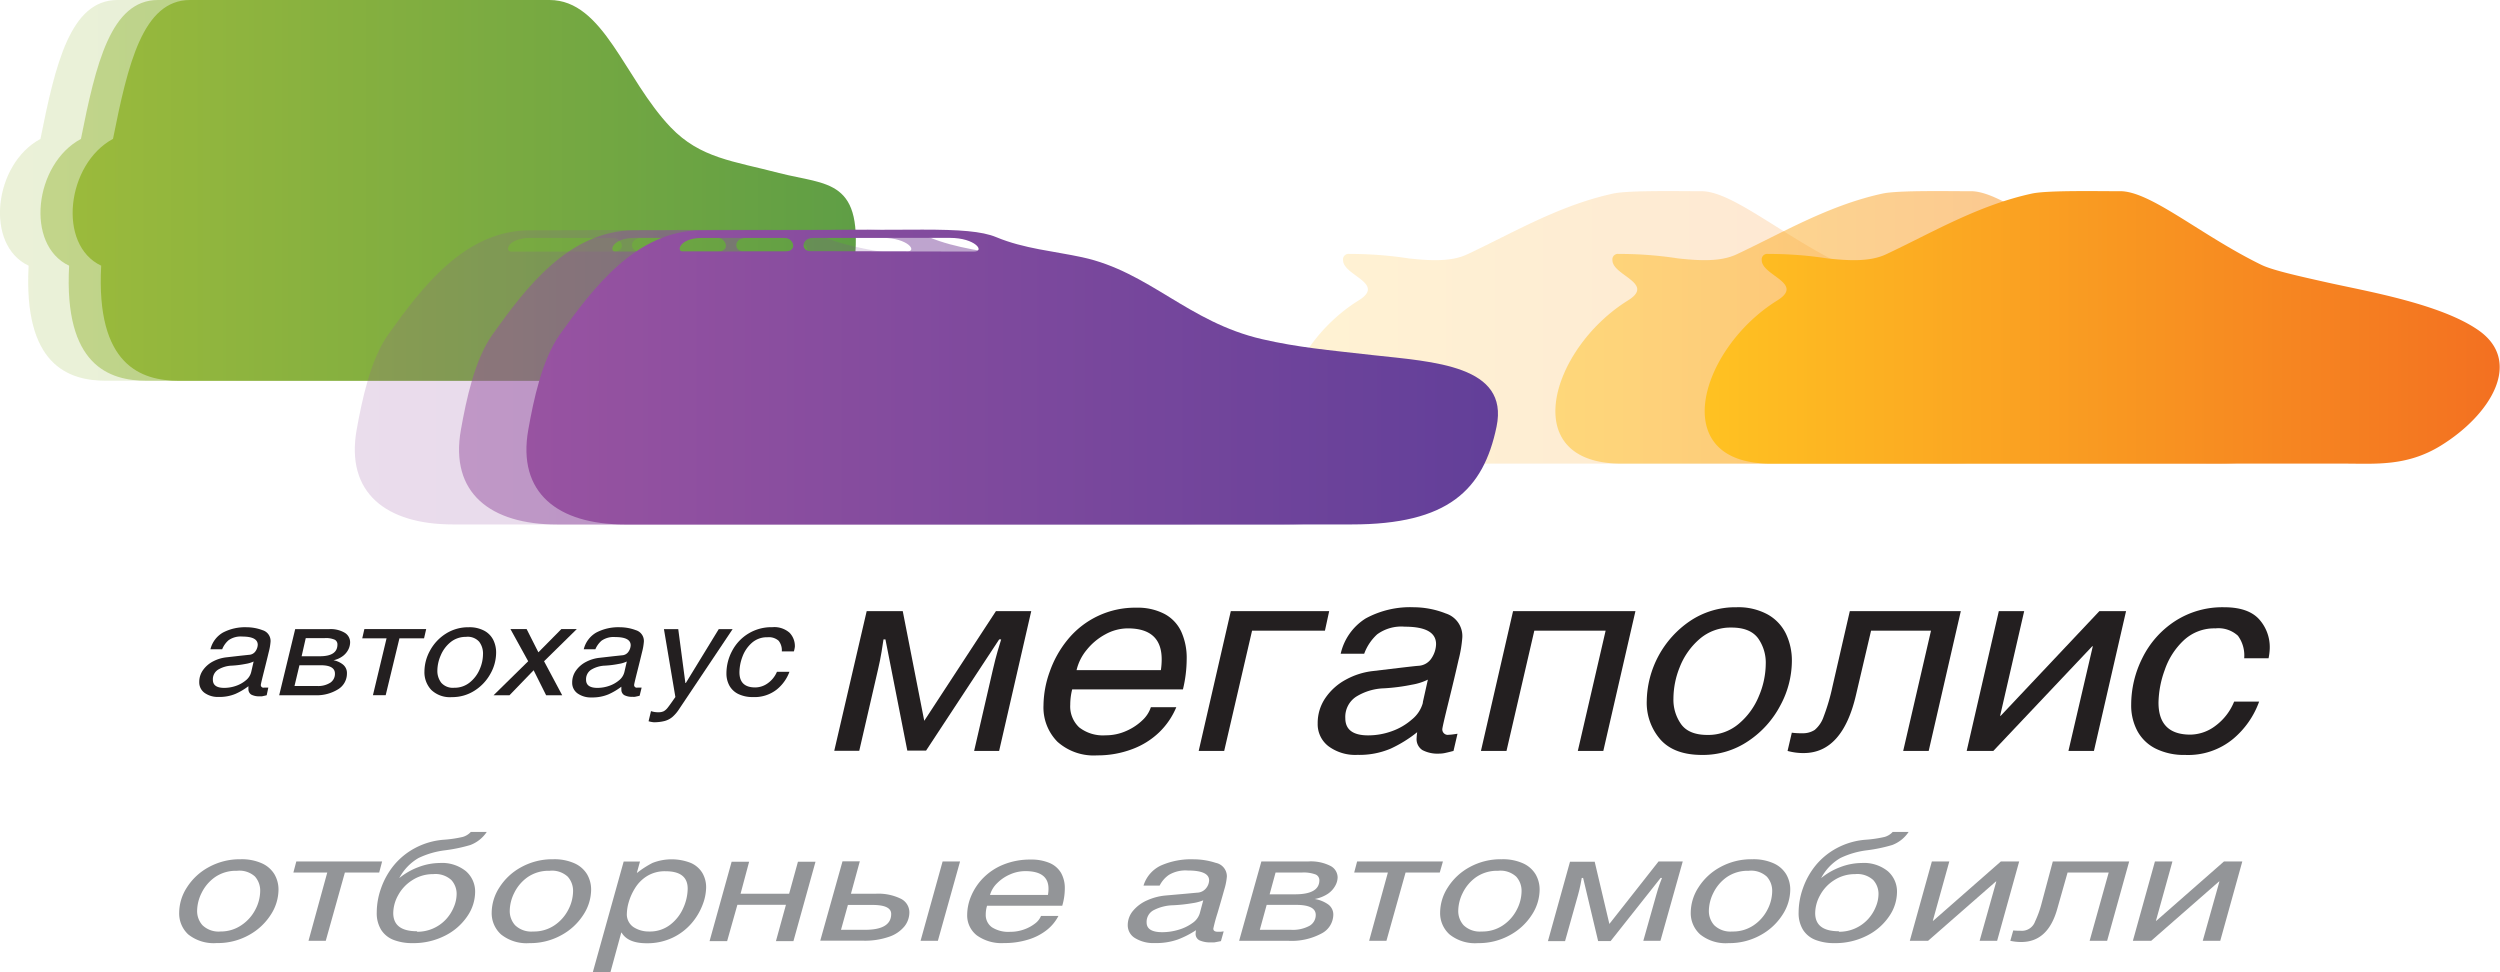 <svg id="Layer_1" data-name="Layer 1" xmlns="http://www.w3.org/2000/svg" xmlns:xlink="http://www.w3.org/1999/xlink" viewBox="0 0 400 155.55"><defs><style>.cls-1,.cls-2,.cls-3,.cls-4,.cls-5,.cls-6,.cls-7,.cls-8,.cls-9{fill-rule:evenodd;}.cls-1{fill:url(#linear-gradient);}.cls-2{fill:url(#linear-gradient-2);}.cls-3{fill:url(#linear-gradient-3);}.cls-4{fill:url(#linear-gradient-4);}.cls-5{fill:url(#linear-gradient-5);}.cls-6{fill:url(#linear-gradient-6);}.cls-7{fill:url(#linear-gradient-7);}.cls-8{fill:url(#linear-gradient-8);}.cls-9{fill:url(#linear-gradient-9);}.cls-10{fill:#231f20;}.cls-11{fill:#939598;}</style><linearGradient id="linear-gradient" x1="39.33" y1="42.46" x2="164.67" y2="42.46" gradientUnits="userSpaceOnUse"><stop offset="0" stop-color="#9bba3c" stop-opacity="0.2"/><stop offset="1" stop-color="#5f9e45" stop-opacity="0.2"/></linearGradient><linearGradient id="linear-gradient-2" x1="45.81" y1="42.46" x2="171.15" y2="42.46" gradientUnits="userSpaceOnUse"><stop offset="0" stop-color="#9bba3c" stop-opacity="0.5"/><stop offset="1" stop-color="#5f9e45" stop-opacity="0.5"/></linearGradient><linearGradient id="linear-gradient-3" x1="50.94" y1="42.46" x2="176.28" y2="42.46" gradientUnits="userSpaceOnUse"><stop offset="0" stop-color="#9bba3c"/><stop offset="1" stop-color="#5f9e45"/></linearGradient><linearGradient id="linear-gradient-4" x1="245.09" y1="64.39" x2="372.34" y2="64.39" gradientUnits="userSpaceOnUse"><stop offset="0" stop-color="#ffc222" stop-opacity="0.2"/><stop offset="1" stop-color="#f37021" stop-opacity="0.2"/></linearGradient><linearGradient id="linear-gradient-5" x1="288.19" y1="64.39" x2="415.44" y2="64.39" gradientUnits="userSpaceOnUse"><stop offset="0" stop-color="#ffc222" stop-opacity="0.5"/><stop offset="1" stop-color="#f37021" stop-opacity="0.5"/></linearGradient><linearGradient id="linear-gradient-6" x1="312.09" y1="64.39" x2="439.33" y2="64.39" gradientUnits="userSpaceOnUse"><stop offset="0" stop-color="#ffc222"/><stop offset="1" stop-color="#f37021"/></linearGradient><linearGradient id="linear-gradient-7" x1="96.09" y1="72.33" x2="251.56" y2="72.33" gradientUnits="userSpaceOnUse"><stop offset="0" stop-color="#9853a1" stop-opacity="0.2"/><stop offset="1" stop-color="#623f99" stop-opacity="0.2"/></linearGradient><linearGradient id="linear-gradient-8" x1="112.78" y1="72.33" x2="268.25" y2="72.33" gradientUnits="userSpaceOnUse"><stop offset="0" stop-color="#9853a1" stop-opacity="0.5"/><stop offset="1" stop-color="#623f99" stop-opacity="0.5"/></linearGradient><linearGradient id="linear-gradient-9" x1="123.55" y1="72.33" x2="279.02" y2="72.33" gradientUnits="userSpaceOnUse"><stop offset="0" stop-color="#9853a1"/><stop offset="1" stop-color="#623f99"/></linearGradient></defs><title>logo_1</title><path class="cls-1" d="M58.13,12h57.51c8.69,0,12,12.65,19.39,20.37,4.73,4.95,10.05,5.4,17.32,7.31,7.77,2,13.71.81,12,15.12-1,8.82-4.08,18.12-12.32,18.12H56.33c-6,0-13.29-2.43-12.42-18.41-7.09-3.33-5.57-16.29,1.89-20.28C48.2,22.25,50.58,12,58.13,12Z" transform="translate(-39.33 -12)"/><path class="cls-2" d="M64.61,12h57.51c8.69,0,12,12.65,19.39,20.37,4.73,4.95,10.05,5.4,17.32,7.31,7.77,2,13.71.81,12,15.12-1,8.82-4.08,18.12-12.32,18.12H62.81c-6,0-13.29-2.43-12.42-18.41-7.09-3.33-5.57-16.29,1.89-20.28C54.67,22.25,57.05,12,64.61,12Z" transform="translate(-39.33 -12)"/><path class="cls-3" d="M69.74,12h57.51c8.69,0,12,12.65,19.39,20.37,4.73,4.95,10.05,5.4,17.33,7.31,7.77,2,13.71.81,12,15.12-1,8.82-4.08,18.12-12.32,18.12H67.94c-6,0-13.29-2.43-12.42-18.41C48.43,51.17,50,38.21,57.41,34.22,59.8,22.25,62.18,12,69.74,12Z" transform="translate(-39.33 -12)"/><path class="cls-4" d="M274.1,52.69c7.27-3.41,14.65-7.83,23.34-9.72,2.57-.56,11.22-0.36,14-0.38,4.89-.11,12.92,7,22.68,11.77,1.72,0.85,5.79,1.77,10.68,2.86,6.23,1.39,18,3.39,24.07,7.61,7.18,5,2,13.55-6.06,18.5-5.4,3.31-10.39,2.85-15.32,2.85H255.66c-16.83,0-11.33-18.39,1-26.08,4.53-2.77-2.44-4-2.44-6.47a0.88,0.88,0,0,1,1-1,61.61,61.61,0,0,1,9.53.72C268.32,53.74,271.59,53.87,274.1,52.69Z" transform="translate(-39.33 -12)"/><path class="cls-5" d="M317.2,52.69c7.27-3.41,14.65-7.83,23.34-9.72,2.57-.56,11.22-0.36,14-0.38,4.89-.11,12.92,7,22.68,11.77,1.72,0.85,5.79,1.77,10.68,2.86,6.23,1.39,18,3.39,24.07,7.61,7.18,5,2,13.55-6.06,18.5-5.4,3.31-10.39,2.85-15.32,2.85H298.76c-16.83,0-11.33-18.39,1-26.08,4.53-2.77-2.44-4-2.44-6.47a0.88,0.88,0,0,1,1-1,61.61,61.61,0,0,1,9.53.72C311.42,53.74,314.69,53.87,317.2,52.69Z" transform="translate(-39.33 -12)"/><path class="cls-6" d="M341.1,52.69c7.27-3.41,14.65-7.83,23.34-9.72,2.57-.56,11.21-0.36,14-0.38,4.89-.11,12.92,7,22.68,11.77,1.72,0.85,5.79,1.77,10.68,2.86,6.23,1.39,18,3.39,24.07,7.61,7.18,5,2,13.55-6.06,18.5-5.4,3.31-10.39,2.85-15.32,2.85H322.65c-16.83,0-11.33-18.39,1-26.08,4.53-2.77-2.44-4-2.44-6.47a0.88,0.88,0,0,1,1-1,61.62,61.62,0,0,1,9.53.72C335.31,53.74,338.58,53.87,341.1,52.69Z" transform="translate(-39.33 -12)"/><path class="cls-7" d="M124,48.85c12.29,0,25.81-.09,35.43-0.11,5.88,0,9.52.25,11.81,1.21,4.44,1.85,9.23,2.23,13.74,3.21,10.74,2.32,16.94,10.38,28.8,13.11,5.76,1.33,10.52,1.75,17.73,2.55,9.74,1.07,21.81,1.64,19.78,11.44-2.11,10.17-7.78,15.65-23.17,15.65H111.79c-10.6,0-17.22-5-15.39-15.18,0.85-4.71,2.19-11.2,5.06-15.23C106.76,58.08,113.64,48.91,124,48.85ZM142,50.07h21.88c4.08,0,5.69,2.2,3.82,2.19l-26.11-.05C140,52.2,140,50.07,142,50.07Zm-17.83,0h13.32c1.33,0,2.2,2.19-.09,2.19H121.12C120,52.26,120.6,50.07,124.13,50.07Z" transform="translate(-39.33 -12)"/><path class="cls-8" d="M140.73,48.85c12.29,0,25.81-.09,35.43-0.11,5.88,0,9.52.25,11.81,1.21,4.44,1.85,9.23,2.23,13.74,3.21,10.74,2.32,16.94,10.38,28.8,13.11C236.28,67.6,241,68,248.24,68.82,258,69.9,270.05,70.47,268,80.27c-2.11,10.17-7.78,15.65-23.17,15.65H128.47c-10.6,0-17.22-5-15.39-15.18,0.84-4.71,2.18-11.2,5.06-15.23C123.45,58.08,130.33,48.91,140.73,48.85Zm17.93,1.21h21.88c4.08,0,5.69,2.2,3.83,2.19l-26.11-.05C156.68,52.2,156.72,50.07,158.65,50.07Zm-17.83,0h13.32c1.33,0,2.2,2.19-.09,2.19H137.81C136.69,52.26,137.29,50.07,140.82,50.07Z" transform="translate(-39.33 -12)"/><path class="cls-9" d="M151.5,48.85c12.29,0,25.81-.09,35.43-0.11,5.88,0,9.52.25,11.81,1.21,4.44,1.85,9.23,2.23,13.74,3.21,10.74,2.32,16.94,10.38,28.8,13.11C247.05,67.6,251.81,68,259,68.82c9.74,1.07,21.81,1.64,19.78,11.44-2.11,10.17-7.78,15.65-23.17,15.65H139.25c-10.6,0-17.22-5-15.39-15.18,0.84-4.71,2.18-11.2,5.06-15.23C134.23,58.08,141.11,48.91,151.5,48.85Zm17.93,1.21h21.88c4.08,0,5.69,2.2,3.83,2.19L169,52.2C167.45,52.2,167.49,50.07,169.43,50.07Zm-17.83,0h13.32c1.33,0,2.2,2.19-.09,2.19H148.59C147.47,52.26,148.06,50.07,151.6,50.07Z" transform="translate(-39.33 -12)"/><path class="cls-10" d="M74.88,115.88H73a4.25,4.25,0,0,1,2-2.67,7.61,7.61,0,0,1,3.81-.85,7.26,7.26,0,0,1,2.53.47,1.8,1.8,0,0,1,1.28,1.83,9.24,9.24,0,0,1-.3,1.71q-0.3,1.26-.78,3.16t-0.48,2.07a0.42,0.42,0,0,0,.52.42l0.33,0,0.35,0L82,123.24l-0.29.07-0.46.1a2.31,2.31,0,0,1-.38,0,2.67,2.67,0,0,1-1.33-.27,1,1,0,0,1-.46-0.91,3.87,3.87,0,0,1,0-.44,10.27,10.27,0,0,1-2.1,1.24,6.6,6.6,0,0,1-2.64.48,3.67,3.67,0,0,1-2.28-.65,2.07,2.07,0,0,1-.85-1.73,3.24,3.24,0,0,1,.62-1.94,4.52,4.52,0,0,1,1.62-1.38,6,6,0,0,1,2.12-.64l2.28-.26,1.32-.14a1.32,1.32,0,0,0,1.06-.6,1.94,1.94,0,0,0,.34-1q0-1.32-2.47-1.32a3.34,3.34,0,0,0-2.19.58A3.72,3.72,0,0,0,74.88,115.88Zm4.63,3.7,0.4-1.74a4.59,4.59,0,0,1-1.26.38,15.73,15.73,0,0,1-2.2.28,4.61,4.61,0,0,0-2.2.63,1.8,1.8,0,0,0-.86,1.63q0,1.3,1.81,1.3a5.71,5.71,0,0,0,1.88-.32,4.92,4.92,0,0,0,1.6-.9A2.42,2.42,0,0,0,79.51,119.57Z" transform="translate(-39.33 -12)"/><path class="cls-10" d="M89.74,123.24H84l2.56-10.58h5.44a4.42,4.42,0,0,1,2.5.59,1.78,1.78,0,0,1,.85,1.53,2.64,2.64,0,0,1-.27,1.11,3,3,0,0,1-.86,1.05,3.8,3.8,0,0,1-1.53.7,3.47,3.47,0,0,1,1.53.7,1.74,1.74,0,0,1,.62,1.42,2.94,2.94,0,0,1-1.39,2.51A6.48,6.48,0,0,1,89.74,123.24Zm-2.5-4.8-0.79,3.32h3.61a3.6,3.6,0,0,0,2.12-.53,1.69,1.69,0,0,0,.74-1.45q0-1.34-2.27-1.34H87.24Zm1-4.3L87.59,117h2.92q2.81,0,2.81-1.88a0.84,0.84,0,0,0-.42-0.76,3.47,3.47,0,0,0-1.64-.26h-3Z" transform="translate(-39.33 -12)"/><path class="cls-10" d="M107.18,114.13h-3.94l-2.2,9.1H99l2.18-9.1H97.29l0.34-1.48h9.89Z" transform="translate(-39.33 -12)"/><path class="cls-10" d="M114.33,112.36a5,5,0,0,1,2.47.55,3.43,3.43,0,0,1,1.45,1.47,4.53,4.53,0,0,1,.46,2.06,6.9,6.9,0,0,1-.9,3.34,7.43,7.43,0,0,1-2.53,2.71,6.6,6.6,0,0,1-3.66,1.05,4.3,4.3,0,0,1-3.29-1.16,4.12,4.12,0,0,1-1.09-2.94,7,7,0,0,1,.88-3.32,7.32,7.32,0,0,1,2.51-2.71A6.66,6.66,0,0,1,114.33,112.36Zm-0.39,1.54a3.84,3.84,0,0,0-2.55.87,5.41,5.41,0,0,0-1.56,2.13,6.17,6.17,0,0,0-.52,2.34,3.1,3.1,0,0,0,.62,2,2.47,2.47,0,0,0,2.08.8,3.83,3.83,0,0,0,2.47-.84,5.38,5.38,0,0,0,1.59-2.09,6.1,6.1,0,0,0,.54-2.43,3.09,3.09,0,0,0-.61-2A2.46,2.46,0,0,0,113.94,113.89Z" transform="translate(-39.33 -12)"/><path class="cls-10" d="M126.38,117.8l2.9,5.44h-2.57l-2-4-3.86,4H118.3l5.54-5.44L121,112.65h2.59l1.88,3.72,3.68-3.72h2.47Z" transform="translate(-39.33 -12)"/><path class="cls-10" d="M134.59,115.88h-1.86a4.25,4.25,0,0,1,2-2.67,7.61,7.61,0,0,1,3.81-.85,7.26,7.26,0,0,1,2.53.47,1.8,1.8,0,0,1,1.28,1.83,9.24,9.24,0,0,1-.3,1.71q-0.3,1.26-.78,3.16t-0.48,2.07a0.42,0.42,0,0,0,.52.42l0.33,0,0.35,0-0.32,1.3-0.29.07-0.46.1a2.31,2.31,0,0,1-.38,0,2.67,2.67,0,0,1-1.33-.27,1,1,0,0,1-.46-0.91,3.87,3.87,0,0,1,0-.44,10.27,10.27,0,0,1-2.1,1.24,6.6,6.6,0,0,1-2.64.48,3.67,3.67,0,0,1-2.28-.65,2.07,2.07,0,0,1-.85-1.73,3.24,3.24,0,0,1,.62-1.94,4.52,4.52,0,0,1,1.62-1.38,6,6,0,0,1,2.12-.64l2.28-.26,1.32-.14a1.32,1.32,0,0,0,1.06-.6,1.94,1.94,0,0,0,.34-1q0-1.32-2.47-1.32a3.34,3.34,0,0,0-2.19.58A3.72,3.72,0,0,0,134.59,115.88Zm4.63,3.7,0.4-1.74a4.59,4.59,0,0,1-1.26.38,15.73,15.73,0,0,1-2.2.28,4.61,4.61,0,0,0-2.2.63,1.8,1.8,0,0,0-.86,1.63q0,1.3,1.81,1.3a5.71,5.71,0,0,0,1.88-.32,4.92,4.92,0,0,0,1.6-.9A2.42,2.42,0,0,0,139.22,119.57Z" transform="translate(-39.33 -12)"/><path class="cls-10" d="M149.06,121.28l5.27-8.62h2.22L148,125.44a5.94,5.94,0,0,1-1.08,1.27,3.26,3.26,0,0,1-1.25.65,6.7,6.7,0,0,1-1.75.2,4.13,4.13,0,0,1-.82-0.16l0.39-1.62a3.44,3.44,0,0,0,1.18.18,1.92,1.92,0,0,0,.85-0.16,2.08,2.08,0,0,0,.65-0.58q0.34-.42,1.22-1.7l-1.83-10.86h2.29l1.14,8.62h0Z" transform="translate(-39.33 -12)"/><path class="cls-10" d="M166.35,116.22h-1.93a2.44,2.44,0,0,0-.51-1.7,2.35,2.35,0,0,0-1.78-.56,3.63,3.63,0,0,0-2.53.92,5.47,5.47,0,0,0-1.49,2.22,7.24,7.24,0,0,0-.47,2.47q0,2.42,2.52,2.42a3.45,3.45,0,0,0,2-.66,4.28,4.28,0,0,0,1.48-1.84h2a6.57,6.57,0,0,1-2,2.81,5.74,5.74,0,0,1-3.82,1.23,5.23,5.23,0,0,1-2.32-.47,3.27,3.27,0,0,1-1.45-1.33,4,4,0,0,1-.49-2,7.61,7.61,0,0,1,.88-3.53,7.08,7.08,0,0,1,6.47-3.85,3.69,3.69,0,0,1,2.74.88,3.07,3.07,0,0,1,.86,2.24A4.07,4.07,0,0,1,166.35,116.22Z" transform="translate(-39.33 -12)"/><path class="cls-10" d="M183.77,109.78l3.44,17.55,11.47-17.55h5.65l-5.14,22.37h-4l3-13q0.4-1.73.77-3t0.56-1.85h-0.32l-11.7,17.8h-3l-3.5-17.8h-0.31q-0.08.61-.31,2t-0.57,2.83l-3,13h-4L178,109.78h5.74Z" transform="translate(-39.33 -12)"/><path class="cls-10" d="M223.47,125.15h4.07a12,12,0,0,1-2.72,4,12.48,12.48,0,0,1-4.33,2.71,15.63,15.63,0,0,1-5.62,1,8.7,8.7,0,0,1-6.35-2.18,7.81,7.81,0,0,1-2.23-5.85,16.3,16.3,0,0,1,1-5.37,16.82,16.82,0,0,1,2.83-5.07,13.92,13.92,0,0,1,11.09-5.16,9.21,9.21,0,0,1,4.44,1,6.14,6.14,0,0,1,2.67,2.81,10.16,10.16,0,0,1,.88,4.43,20.84,20.84,0,0,1-.6,4.83H210.88a10,10,0,0,0-.31,2.45,4.59,4.59,0,0,0,1.43,3.63,6.18,6.18,0,0,0,4.22,1.27,8,8,0,0,0,3.34-.71,8.8,8.8,0,0,0,2.61-1.75A4.91,4.91,0,0,0,223.47,125.15Zm-11.9-5.93h13.5a11.65,11.65,0,0,0,.13-1.73q0-4.95-5.42-4.95a7.49,7.49,0,0,0-3.57.94,9.74,9.74,0,0,0-3,2.49A7.91,7.91,0,0,0,211.58,119.22Z" transform="translate(-39.33 -12)"/><path class="cls-10" d="M251.32,112.91H239.66l-4.46,19.24h-4.08l5.14-22.37H252Z" transform="translate(-39.33 -12)"/><path class="cls-10" d="M257.6,116.6h-3.76a9,9,0,0,1,4-5.65,14.88,14.88,0,0,1,7.71-1.79,14.11,14.11,0,0,1,5.12,1A3.79,3.79,0,0,1,273.3,114a20.34,20.34,0,0,1-.61,3.62q-0.6,2.67-1.59,6.68t-1,4.37a0.87,0.87,0,0,0,1.05.89,5.57,5.57,0,0,0,.68-0.06l0.7-.1-0.64,2.75-0.59.15c-0.36.09-.67,0.16-0.92,0.21a4.63,4.63,0,0,1-.78.07,5.19,5.19,0,0,1-2.69-.57,2.08,2.08,0,0,1-.92-1.93,8.63,8.63,0,0,1,.09-0.93,20.46,20.46,0,0,1-4.24,2.63,12.82,12.82,0,0,1-5.34,1,7.18,7.18,0,0,1-4.61-1.38,4.43,4.43,0,0,1-1.73-3.65,7.07,7.07,0,0,1,1.25-4.1,9.24,9.24,0,0,1,3.28-2.92,11.74,11.74,0,0,1,4.28-1.36l4.62-.55q2.22-.26,2.67-0.29a2.65,2.65,0,0,0,2.15-1.27,4.22,4.22,0,0,0,.69-2.2q0-2.79-5-2.79a6.55,6.55,0,0,0-4.43,1.23A7.86,7.86,0,0,0,257.6,116.6Zm9.37,7.81,0.82-3.67a9.11,9.11,0,0,1-2.55.81,31,31,0,0,1-4.46.58,9,9,0,0,0-4.45,1.33,3.86,3.86,0,0,0-1.75,3.45q0,2.75,3.66,2.75A11.1,11.1,0,0,0,262,129a9.85,9.85,0,0,0,3.24-1.89A5.14,5.14,0,0,0,267,124.41Z" transform="translate(-39.33 -12)"/><path class="cls-10" d="M281.42,109.78H301l-5.14,22.37h-4.08l4.45-19.24H284.82l-4.45,19.24h-4.09Z" transform="translate(-39.33 -12)"/><path class="cls-10" d="M317.17,109.16a9.8,9.8,0,0,1,5,1.16,7.1,7.1,0,0,1,2.92,3.1,9.94,9.94,0,0,1,.94,4.36,15.08,15.08,0,0,1-1.83,7.06,15.45,15.45,0,0,1-5.13,5.72,12.93,12.93,0,0,1-7.41,2.23q-4.45,0-6.65-2.45a8.94,8.94,0,0,1-2.2-6.21,15.76,15.76,0,0,1,6.87-12.73A13,13,0,0,1,317.17,109.16Zm-0.78,3.25a7.56,7.56,0,0,0-5.15,1.85,11.43,11.43,0,0,0-3.16,4.5,13.56,13.56,0,0,0-1,5,6.75,6.75,0,0,0,1.25,4.14q1.25,1.69,4.2,1.69a7.53,7.53,0,0,0,5-1.78,11.34,11.34,0,0,0,3.22-4.43,13.39,13.39,0,0,0,1.1-5.13,6.74,6.74,0,0,0-1.23-4.13Q319.34,112.41,316.39,112.41Z" transform="translate(-39.33 -12)"/><path class="cls-10" d="M335.3,109.78h17.76l-5.14,22.37h-4.08l4.45-19.24H338.7l-2.39,10.19q-2.16,9.39-8.4,9.39a9.49,9.49,0,0,1-2.57-.34l0.68-2.92a11.71,11.71,0,0,0,1.66.09,3.48,3.48,0,0,0,2-.53,4.77,4.77,0,0,0,1.43-2.12,32.51,32.51,0,0,0,1.42-4.84Z" transform="translate(-39.33 -12)"/><path class="cls-10" d="M363.2,109.78l-3.85,16.75h0.09l15.79-16.75h4.27l-5.14,22.37h-4.08l3.9-16.75h-0.09l-15.83,16.75H354l5.14-22.37h4.08Z" transform="translate(-39.33 -12)"/><path class="cls-10" d="M402.3,117.32h-3.9a5.31,5.31,0,0,0-1-3.6,4.62,4.62,0,0,0-3.6-1.18,7.15,7.15,0,0,0-5.11,1.95,11.6,11.6,0,0,0-3,4.7,15.93,15.93,0,0,0-1,5.23q0,5.12,5.1,5.12a6.77,6.77,0,0,0,4-1.4,9,9,0,0,0,3-3.88h4a13.91,13.91,0,0,1-4.12,5.93,11.29,11.29,0,0,1-7.72,2.6,10.21,10.21,0,0,1-4.69-1,6.76,6.76,0,0,1-2.94-2.81,8.67,8.67,0,0,1-1-4.23,16.68,16.68,0,0,1,1.79-7.47,14.84,14.84,0,0,1,5.18-5.87,13.94,13.94,0,0,1,7.9-2.25q3.8,0,5.55,1.87a6.66,6.66,0,0,1,1.75,4.73A9.07,9.07,0,0,1,402.3,117.32Z" transform="translate(-39.33 -12)"/><path class="cls-11" d="M77.83,149.48a7.88,7.88,0,0,1,3.42.66,4.47,4.47,0,0,1,2,1.76,4.84,4.84,0,0,1,.64,2.48,7.43,7.43,0,0,1-1.25,4,9.6,9.6,0,0,1-3.52,3.25A10.24,10.24,0,0,1,74,162.89a6.53,6.53,0,0,1-4.56-1.39A4.58,4.58,0,0,1,68,158a7.5,7.5,0,0,1,1.23-4,9.42,9.42,0,0,1,3.49-3.25A10.32,10.32,0,0,1,77.83,149.48Zm-0.54,1.85a5.88,5.88,0,0,0-3.54,1,6.65,6.65,0,0,0-2.17,2.55,6.58,6.58,0,0,0-.71,2.81,3.39,3.39,0,0,0,.86,2.35,3.72,3.72,0,0,0,2.88,1A5.86,5.86,0,0,0,78,160a6.66,6.66,0,0,0,2.21-2.51,6.5,6.5,0,0,0,.75-2.91,3.38,3.38,0,0,0-.85-2.35A3.71,3.71,0,0,0,77.29,151.32Z" transform="translate(-39.33 -12)"/><path class="cls-11" d="M100,151.61H94.51l-3.06,10.92H88.69l3-10.92H86.27l0.47-1.78h13.73Z" transform="translate(-39.33 -12)"/><path class="cls-11" d="M109.68,150.08a6.07,6.07,0,0,1,4.21,1.32,4.31,4.31,0,0,1,1.46,3.34,6.93,6.93,0,0,1-1.25,3.86,9.31,9.31,0,0,1-3.55,3.1,11.13,11.13,0,0,1-5.23,1.2,8.23,8.23,0,0,1-3-.51,4.1,4.1,0,0,1-2-1.61,5.07,5.07,0,0,1-.71-2.8,11.58,11.58,0,0,1,.68-3.83,12.17,12.17,0,0,1,2-3.63,11.22,11.22,0,0,1,3.39-2.8,11.65,11.65,0,0,1,4.61-1.36,19.52,19.52,0,0,0,3.07-.45,2.77,2.77,0,0,0,1.3-.8h2.55a5.47,5.47,0,0,1-2.62,2.09,25,25,0,0,1-4,.84,13.68,13.68,0,0,0-4.31,1.25,8.07,8.07,0,0,0-3.07,3.21,10.71,10.71,0,0,1,3.09-1.77A9.7,9.7,0,0,1,109.68,150.08Zm-3.62,11a6.23,6.23,0,0,0,4.64-2,6.56,6.56,0,0,0,1.26-2,5.35,5.35,0,0,0,.43-2,3.27,3.27,0,0,0-.85-2.28,3.76,3.76,0,0,0-2.89-.94,6.07,6.07,0,0,0-3.4,1,6.47,6.47,0,0,0-2.23,2.4,6,6,0,0,0-.77,2.82Q102.25,161,106.06,161Z" transform="translate(-39.33 -12)"/><path class="cls-11" d="M127.85,149.48a7.88,7.88,0,0,1,3.42.66,4.47,4.47,0,0,1,2,1.76,4.84,4.84,0,0,1,.64,2.48,7.43,7.43,0,0,1-1.25,4,9.6,9.6,0,0,1-3.52,3.25,10.24,10.24,0,0,1-5.08,1.27,6.53,6.53,0,0,1-4.56-1.39A4.58,4.58,0,0,1,118,158a7.5,7.5,0,0,1,1.23-4,9.42,9.42,0,0,1,3.49-3.25A10.32,10.32,0,0,1,127.85,149.48Zm-0.54,1.85a5.88,5.88,0,0,0-3.54,1,6.65,6.65,0,0,0-2.17,2.55,6.58,6.58,0,0,0-.71,2.81,3.39,3.39,0,0,0,.86,2.35,3.72,3.72,0,0,0,2.88,1,5.86,5.86,0,0,0,3.43-1,6.66,6.66,0,0,0,2.21-2.51,6.5,6.5,0,0,0,.75-2.91,3.38,3.38,0,0,0-.85-2.35A3.71,3.71,0,0,0,127.31,151.32Z" transform="translate(-39.33 -12)"/><path class="cls-11" d="M134.18,167.55l4.94-17.71h2.61l-0.5,1.8h0.06a14.87,14.87,0,0,1,2.44-1.57,8.39,8.39,0,0,1,6.13,0,4.05,4.05,0,0,1,1.84,1.59,4.49,4.49,0,0,1,.61,2.36,8,8,0,0,1-.59,2.81,9.94,9.94,0,0,1-1.77,2.93,9.21,9.21,0,0,1-3,2.27,9.4,9.4,0,0,1-4.16.89q-3,0-4-1.7h-0.06L137,167.55h-2.81Zm11.65-16.15a5.4,5.4,0,0,0-3,.79,5.91,5.91,0,0,0-1.91,1.94,8.85,8.85,0,0,0-1,2.24,7.1,7.1,0,0,0-.29,1.75,2.46,2.46,0,0,0,1.08,2.23,4.48,4.48,0,0,0,2.48.69,5.31,5.31,0,0,0,3.41-1.11,6.82,6.82,0,0,0,2.08-2.71,7.73,7.73,0,0,0,.68-3Q149.38,151.4,145.83,151.4Z" transform="translate(-39.33 -12)"/><path class="cls-11" d="M165.59,155l1.41-5.12h2.81l-3.53,12.7h-2.8l1.6-5.81h-7.77l-1.64,5.81h-2.81l3.53-12.7h2.8L157.82,155h7.78Z" transform="translate(-39.33 -12)"/><path class="cls-11" d="M175.48,155h3.93a8.18,8.18,0,0,1,4.06.8,2.44,2.44,0,0,1,1.36,2.18,3.62,3.62,0,0,1-.79,2.24,5.39,5.39,0,0,1-2.45,1.66,11.75,11.75,0,0,1-4.13.63h-6.89l3.56-12.7h2.77ZM175,156.77l-1.11,4h3.84q4.19,0,4.19-2.54,0-1.44-3-1.44h-4Zm17.94-6.94-3.55,12.7h-2.77l3.53-12.7h2.8Z" transform="translate(-39.33 -12)"/><path class="cls-11" d="M205.89,158.55h2.79a6.9,6.9,0,0,1-1.86,2.25,9,9,0,0,1-3,1.54,12.77,12.77,0,0,1-3.85.55,6.76,6.76,0,0,1-4.36-1.24,4.05,4.05,0,0,1-1.53-3.32,7.84,7.84,0,0,1,.65-3,9.24,9.24,0,0,1,1.94-2.88,9.51,9.51,0,0,1,3.22-2.12,11.35,11.35,0,0,1,4.38-.8,7.44,7.44,0,0,1,3,.55,3.88,3.88,0,0,1,1.83,1.59,4.93,4.93,0,0,1,.6,2.51,9.9,9.9,0,0,1-.41,2.74H197.26a4.73,4.73,0,0,0-.21,1.39,2.4,2.4,0,0,0,1,2.06,4.87,4.87,0,0,0,2.9.72,6.46,6.46,0,0,0,2.29-.4,6.22,6.22,0,0,0,1.79-1A2.82,2.82,0,0,0,205.89,158.55Zm-8.16-3.36H207a5.5,5.5,0,0,0,.09-1q0-2.81-3.71-2.81a6,6,0,0,0-2.45.53,6.58,6.58,0,0,0-2.07,1.41A4.25,4.25,0,0,0,197.73,155.19Z" transform="translate(-39.33 -12)"/><path class="cls-11" d="M224.87,153.7h-2.58a5.26,5.26,0,0,1,2.77-3.21,12,12,0,0,1,5.29-1,11.47,11.47,0,0,1,3.51.57,2.2,2.2,0,0,1,1.77,2.19,9.73,9.73,0,0,1-.41,2.06q-0.42,1.52-1.09,3.79a25.23,25.23,0,0,0-.67,2.48q0,0.5.72,0.5l0.46,0,0.48-.06-0.44,1.56-0.41.08-0.63.12a3.75,3.75,0,0,1-.53,0,4.19,4.19,0,0,1-1.85-.32,1.13,1.13,0,0,1-.63-1.1,4.09,4.09,0,0,1,.06-0.53,14.77,14.77,0,0,1-2.91,1.49,10.4,10.4,0,0,1-3.66.57,5.66,5.66,0,0,1-3.16-.78,2.38,2.38,0,0,1-1.19-2.07,3.55,3.55,0,0,1,.86-2.33,6.11,6.11,0,0,1,2.25-1.66,9.28,9.28,0,0,1,2.94-.77L229,155l1.83-.17a1.91,1.91,0,0,0,1.48-.72,2.12,2.12,0,0,0,.48-1.25q0-1.58-3.43-1.58a5.18,5.18,0,0,0-3,.7A4.53,4.53,0,0,0,224.87,153.7Zm6.42,4.44,0.56-2.09a7.18,7.18,0,0,1-1.75.46,25.4,25.4,0,0,1-3.06.33,7.16,7.16,0,0,0-3.05.75,2.11,2.11,0,0,0-1.2,2q0,1.56,2.51,1.56a9,9,0,0,0,2.6-.39,7.17,7.17,0,0,0,2.23-1.08A2.9,2.9,0,0,0,231.29,158.14Z" transform="translate(-39.33 -12)"/><path class="cls-11" d="M245.49,162.53h-7.9l3.56-12.7h7.55a6.91,6.91,0,0,1,3.47.7,2.09,2.09,0,0,1,1.18,1.84,2.82,2.82,0,0,1-.37,1.33A3.72,3.72,0,0,1,251.8,155a5.68,5.68,0,0,1-2.12.84,5.18,5.18,0,0,1,2.12.84,2,2,0,0,1,.86,1.7,3.45,3.45,0,0,1-1.93,3A10.1,10.1,0,0,1,245.49,162.53ZM242,156.77l-1.1,4h5a5.6,5.6,0,0,0,2.95-.64,2,2,0,0,0,1-1.74q0-1.61-3.15-1.61H242Zm1.42-5.16-0.95,3.48h4.06q3.9,0,3.9-2.26a1,1,0,0,0-.59-0.91,5.51,5.51,0,0,0-2.28-.31h-4.15Z" transform="translate(-39.33 -12)"/><path class="cls-11" d="M269.69,151.61h-5.47l-3.06,10.92h-2.77l3-10.92H256l0.47-1.78h13.73Z" transform="translate(-39.33 -12)"/><path class="cls-11" d="M279.61,149.48a7.88,7.88,0,0,1,3.42.66,4.47,4.47,0,0,1,2,1.76,4.84,4.84,0,0,1,.64,2.48,7.43,7.43,0,0,1-1.25,4,9.6,9.6,0,0,1-3.52,3.25,10.24,10.24,0,0,1-5.08,1.27,6.53,6.53,0,0,1-4.56-1.39,4.58,4.58,0,0,1-1.51-3.52,7.49,7.49,0,0,1,1.23-4,9.42,9.42,0,0,1,3.49-3.25A10.32,10.32,0,0,1,279.61,149.48Zm-0.54,1.85a5.88,5.88,0,0,0-3.54,1,6.65,6.65,0,0,0-2.17,2.55,6.58,6.58,0,0,0-.71,2.81,3.39,3.39,0,0,0,.86,2.35,3.72,3.72,0,0,0,2.88,1,5.86,5.86,0,0,0,3.43-1,6.65,6.65,0,0,0,2.21-2.51,6.5,6.5,0,0,0,.75-2.91,3.38,3.38,0,0,0-.85-2.35A3.71,3.71,0,0,0,279.07,151.32Z" transform="translate(-39.33 -12)"/><path class="cls-11" d="M294.47,149.83l2.36,10,7.87-10h3.87L305,162.53h-2.74l2.08-7.37q0.28-1,.53-1.69l0.38-1h-0.22l-8,10.1h-2l-2.4-10.1h-0.22q-0.05.35-.21,1.13t-0.39,1.61l-2.07,7.37H287l3.53-12.7h3.93Z" transform="translate(-39.33 -12)"/><path class="cls-11" d="M319.71,149.48a7.88,7.88,0,0,1,3.42.66,4.47,4.47,0,0,1,2,1.76,4.84,4.84,0,0,1,.64,2.48,7.43,7.43,0,0,1-1.25,4,9.6,9.6,0,0,1-3.52,3.25,10.24,10.24,0,0,1-5.08,1.27,6.53,6.53,0,0,1-4.56-1.39,4.58,4.58,0,0,1-1.51-3.52,7.49,7.49,0,0,1,1.23-4,9.42,9.42,0,0,1,3.49-3.25A10.32,10.32,0,0,1,319.71,149.48Zm-0.54,1.85a5.88,5.88,0,0,0-3.54,1,6.65,6.65,0,0,0-2.17,2.55,6.58,6.58,0,0,0-.71,2.81,3.39,3.39,0,0,0,.86,2.35,3.72,3.72,0,0,0,2.88,1,5.86,5.86,0,0,0,3.43-1,6.65,6.65,0,0,0,2.21-2.51,6.5,6.5,0,0,0,.75-2.91,3.38,3.38,0,0,0-.85-2.35A3.71,3.71,0,0,0,319.17,151.32Z" transform="translate(-39.33 -12)"/><path class="cls-11" d="M337.18,150.08a6.07,6.07,0,0,1,4.21,1.32,4.31,4.31,0,0,1,1.46,3.34,6.93,6.93,0,0,1-1.25,3.86,9.31,9.31,0,0,1-3.55,3.1,11.13,11.13,0,0,1-5.23,1.2,8.23,8.23,0,0,1-3-.51,4.1,4.1,0,0,1-2-1.61,5.07,5.07,0,0,1-.71-2.8,11.57,11.57,0,0,1,.68-3.83,12.15,12.15,0,0,1,2-3.63,11.22,11.22,0,0,1,3.39-2.8,11.65,11.65,0,0,1,4.61-1.36,19.49,19.49,0,0,0,3.07-.45,2.76,2.76,0,0,0,1.3-.8h2.55a5.47,5.47,0,0,1-2.62,2.09,25,25,0,0,1-4,.84,13.68,13.68,0,0,0-4.31,1.25,8.07,8.07,0,0,0-3.07,3.21,10.72,10.72,0,0,1,3.09-1.77A9.7,9.7,0,0,1,337.18,150.08Zm-3.62,11a6.22,6.22,0,0,0,4.64-2,6.55,6.55,0,0,0,1.26-2,5.35,5.35,0,0,0,.43-2,3.27,3.27,0,0,0-.85-2.28,3.76,3.76,0,0,0-2.89-.94,6.07,6.07,0,0,0-3.4,1,6.46,6.46,0,0,0-2.22,2.4,6,6,0,0,0-.77,2.82Q329.75,161,333.56,161Z" transform="translate(-39.33 -12)"/><path class="cls-11" d="M351.22,149.83l-2.64,9.5h0.06l10.83-9.5h2.93l-3.53,12.7h-2.8l2.67-9.5h-0.06l-10.86,9.5H344.9l3.53-12.7h2.8Z" transform="translate(-39.33 -12)"/><path class="cls-11" d="M367.78,149.83H380l-3.53,12.7h-2.8l3.05-10.92h-6.58l-1.64,5.78q-1.48,5.33-5.76,5.33a7.81,7.81,0,0,1-1.76-.19l0.47-1.66a9.77,9.77,0,0,0,1.14.05,2.25,2.25,0,0,0,2.36-1.5,16.08,16.08,0,0,0,1-2.75Z" transform="translate(-39.33 -12)"/><path class="cls-11" d="M386.92,149.83l-2.64,9.5h0.06l10.83-9.5h2.93l-3.53,12.7h-2.8l2.67-9.5h-0.06l-10.86,9.5h-2.93l3.53-12.7h2.8Z" transform="translate(-39.33 -12)"/></svg>